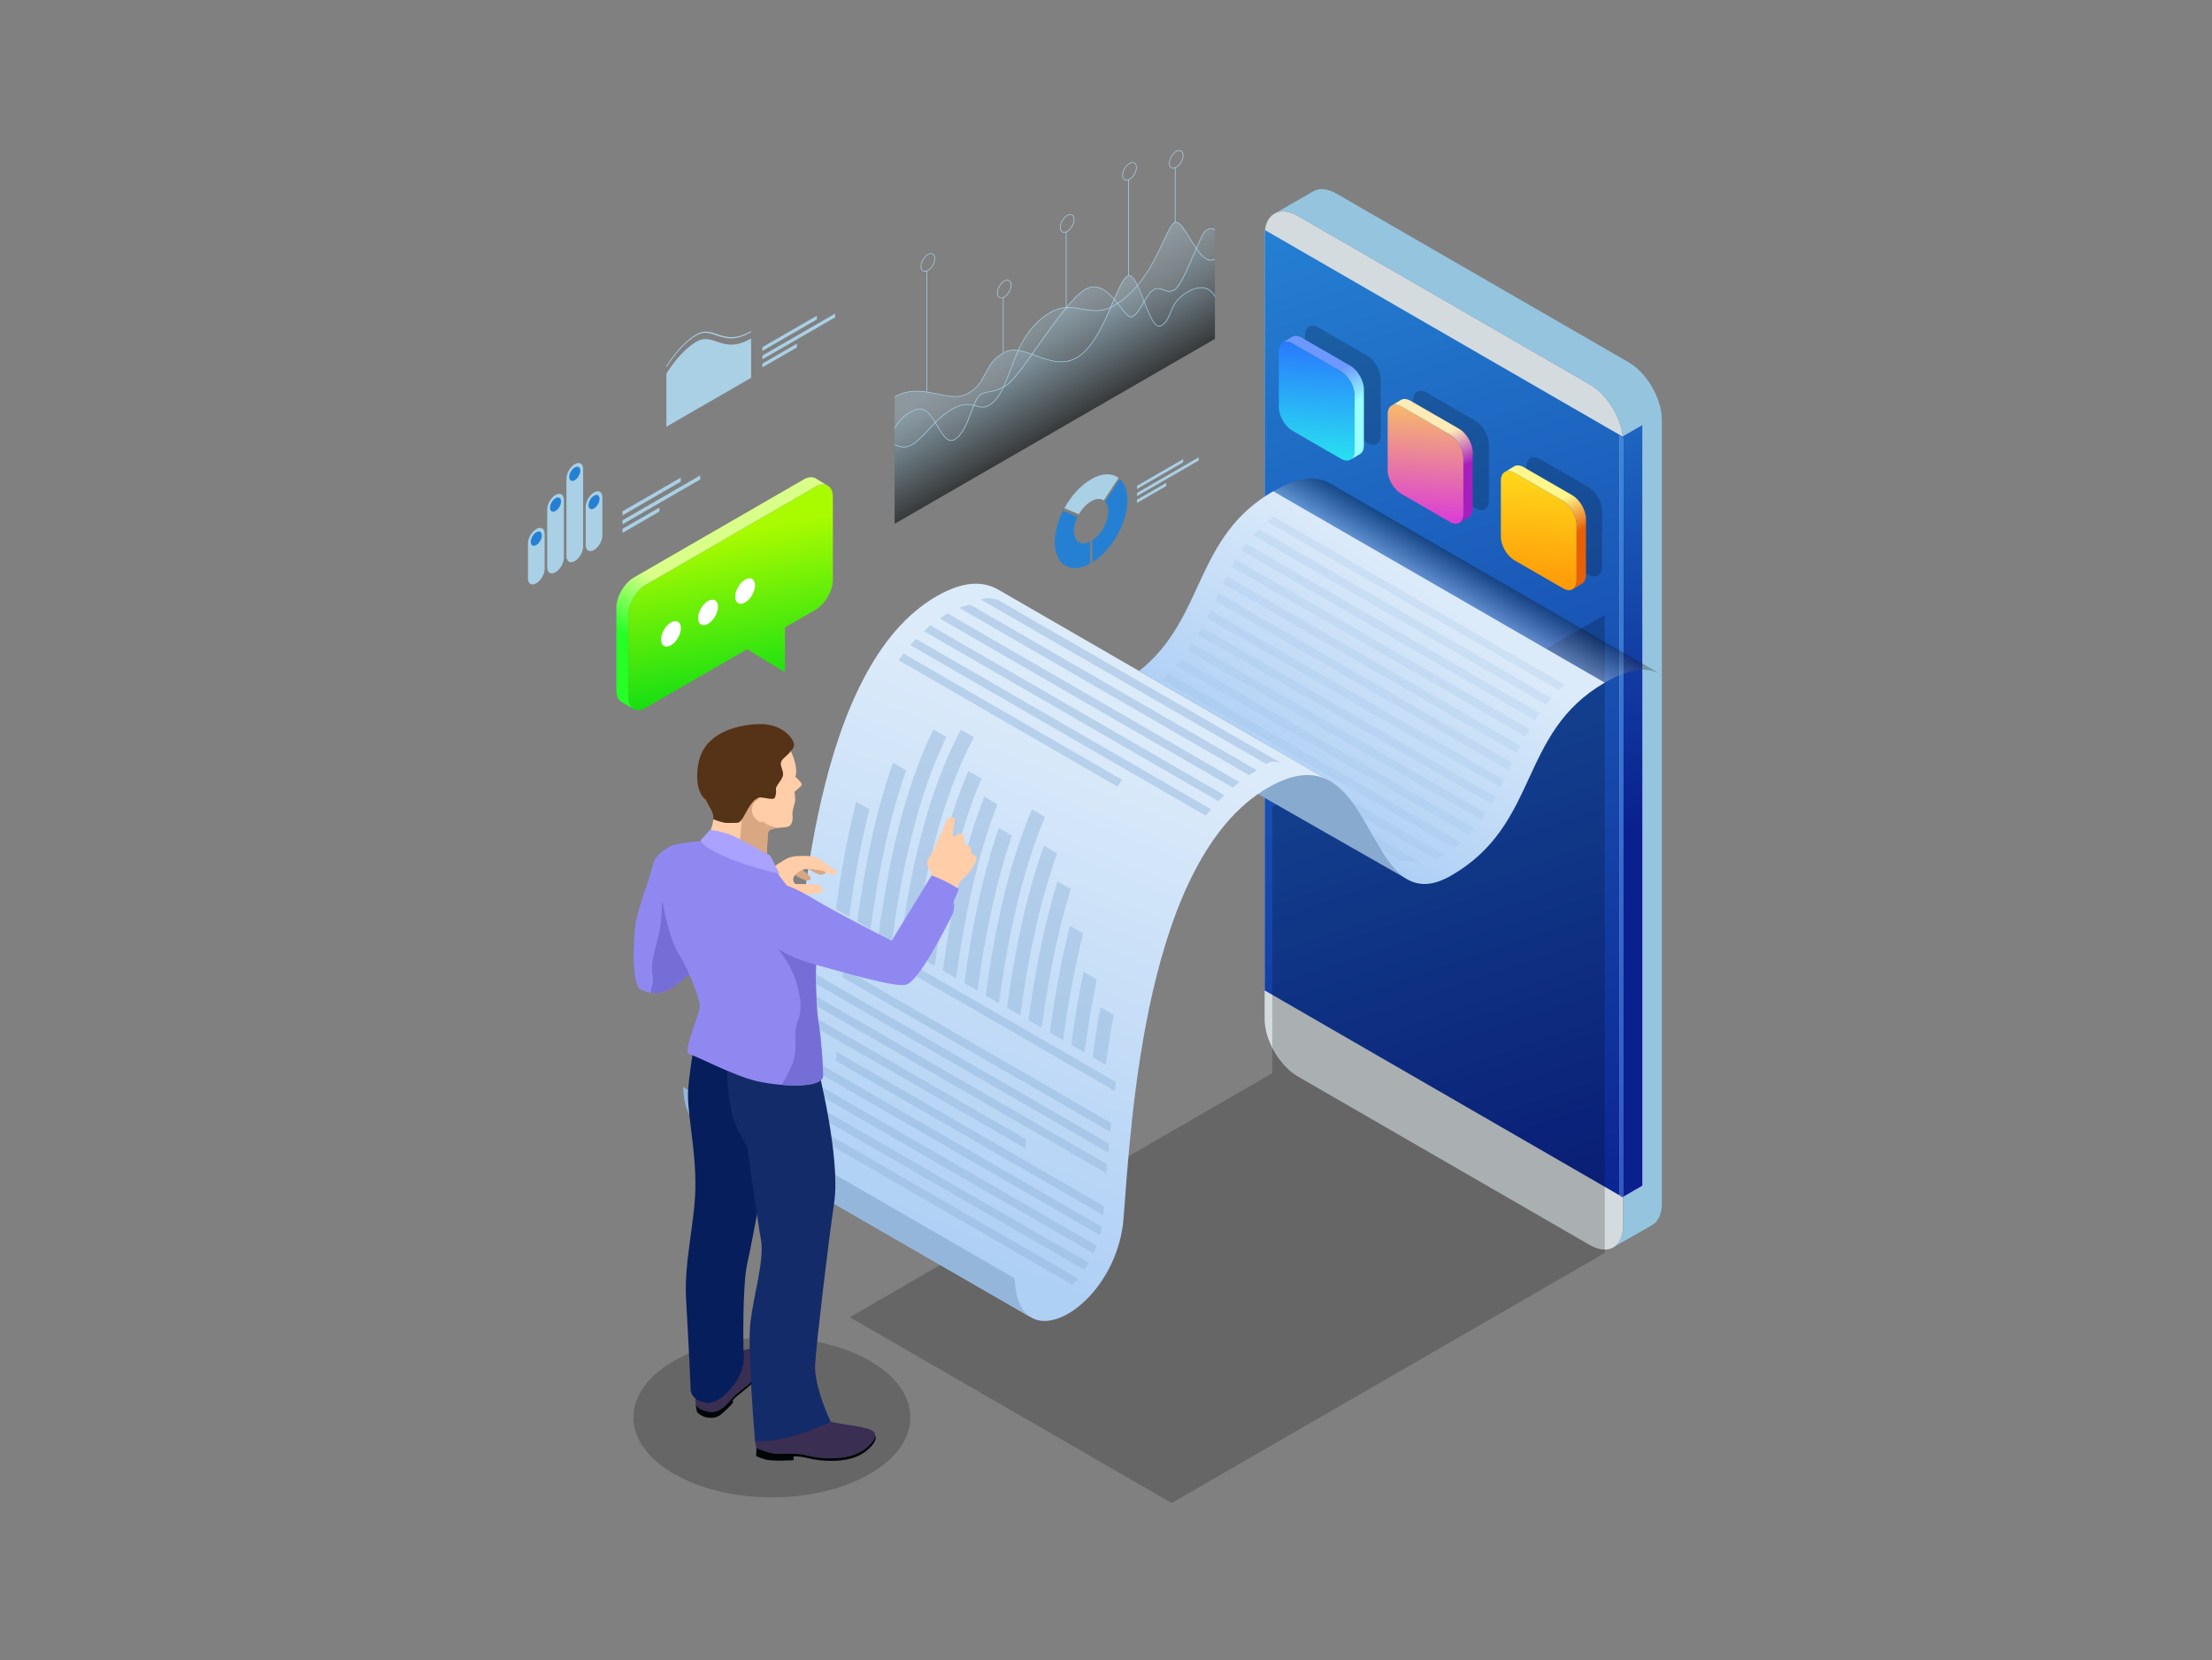 <?xml version="1.0" encoding="utf-8"?>
<!-- Generator: Adobe Illustrator 24.1.2, SVG Export Plug-In . SVG Version: 6.00 Build 0)  -->
<svg version="1.1" xmlns="http://www.w3.org/2000/svg" xmlns:xlink="http://www.w3.org/1999/xlink" x="0px" y="0px"
	 viewBox="0 0 800 600.32" style="enable-background:new 0 0 800 600.32;" xml:space="preserve">
<rect x="0" y="0" width="800" height="600.32" fill="#808080" stroke="none"/>
<style type="text/css">
	.st0{fill:#D4DBDF;}
	.st1{fill:#95C4DF;}
	.st2{fill:url(#SVGID_1_);}
	.st3{fill:url(#SVGID_2_);}
	.st4{fill:url(#SVGID_3_);}
	.st5{fill:url(#SVGID_4_);}
	.st6{fill:url(#SVGID_5_);}
	.st7{opacity:0.2;}
	.st8{opacity:0.3;fill:url(#SVGID_6_);}
	.st9{fill:url(#SVGID_7_);}
	.st10{fill:url(#SVGID_8_);}
	.st11{fill:url(#SVGID_9_);}
	.st12{fill:url(#SVGID_10_);}
	.st13{fill:#96B7DC;}
	.st14{opacity:0.5;}
	.st15{fill:#9088F1;}
	.st16{fill:#766ED7;}
	.st17{fill:#3A2E52;}
	.st18{fill:#000508;}
	.st19{fill:#FFCDA8;}
	.st20{fill:#D9A782;}
	.st21{fill:#563317;}
	.st22{opacity:0.3;fill:#563317;}
	.st23{fill:#071E5C;}
	.st24{fill:#142B69;}
	.st25{fill:#AAA2FF;}
	.st26{opacity:0.3;fill:url(#SVGID_11_);}
	.st27{opacity:0.3;fill:url(#SVGID_12_);}
	.st28{opacity:0.3;fill:url(#SVGID_13_);}
	.st29{fill:#A9D0E5;}
	.st30{fill:#2580D3;}
	.st31{fill:url(#SVGID_14_);}
	.st32{fill:url(#SVGID_15_);}
	.st33{fill:#FFFFFF;}
	.st34{fill:url(#SVGID_16_);}
	.st35{fill:url(#SVGID_17_);}
	.st36{fill:url(#SVGID_18_);}
	.st37{fill:url(#SVGID_19_);}
	.st38{fill:url(#SVGID_20_);}
	.st39{fill:url(#SVGID_21_);}
</style>
<g id="_x31_">
</g>
<g id="_x32_">
	<g>
		<g>
			<path class="st0" d="M457.38,85c0-7.61,5.39-10.72,11.98-6.92l105.68,61.01c6.59,3.8,11.98,13.14,11.98,20.75l-0.01,283.52
				c0,7.61-5.39,10.72-11.98,6.92l-105.68-61.01c-6.59-3.8-11.98-13.14-11.98-20.75V85z"/>
			<path class="st1" d="M587.02,443.36l0.01-283.52c0-7.61-5.39-16.95-11.98-20.75L469.37,78.08c-3.18-1.84-6.08-2.05-8.23-0.93
				v-0.01l14.22-8.17c2.12-0.99,4.93-0.71,8.01,1.06l105.68,61.01c6.59,3.81,11.98,13.14,11.98,20.75l0,283.52
				c0,3.86-1.39,6.57-3.62,7.79l-13.24,7.55C585.94,449.26,587.02,446.76,587.02,443.36z"/>
			
				<linearGradient id="SVGID_1_" gradientUnits="userSpaceOnUse" x1="39.73" y1="80.92" x2="165.085" y2="449.421" gradientTransform="matrix(1 0 0 1 422.16 0)">
				<stop  offset="0" style="stop-color:#2580D3"/>
				<stop  offset="1" style="stop-color:#0A208F"/>
			</linearGradient>
			<path class="st2" d="M457.38,85v273.17l129.64,74.85l0.01-273.17c0-0.63-0.05-1.27-0.13-1.92L457.51,83.21
				C457.43,83.78,457.38,84.37,457.38,85z"/>
			
				<linearGradient id="SVGID_2_" gradientUnits="userSpaceOnUse" x1="168.265" y1="101.037" x2="168.265" y2="299.445" gradientTransform="matrix(1 0 0 1 422.16 0)">
				<stop  offset="0" style="stop-color:#FE9FEE"/>
				<stop  offset="1" style="stop-color:#E33CE3"/>
			</linearGradient>
			<path class="st3" d="M593.96,428.76l0-275.02l-7.06,4.08c0.08,0.68,0.14,1.36,0.14,2.03l-0.01,272.92L593.96,428.76z"/>
			
				<linearGradient id="SVGID_3_" gradientUnits="userSpaceOnUse" x1="152.125" y1="135.159" x2="197.876" y2="742.724" gradientTransform="matrix(1 0 0 1 422.16 0)">
				<stop  offset="0" style="stop-color:#FE9FEE"/>
				<stop  offset="1" style="stop-color:#E33CE3"/>
			</linearGradient>
			<path class="st4" d="M585.74,157.25v275.02l1.29,0.74l0.01-273.17c0-0.63-0.05-1.27-0.13-1.92L585.74,157.25z"/>
			
				<linearGradient id="SVGID_4_" gradientUnits="userSpaceOnUse" x1="168.265" y1="101.037" x2="168.265" y2="299.445" gradientTransform="matrix(1 0 0 1 422.16 0)">
				<stop  offset="0" style="stop-color:#2580D3"/>
				<stop  offset="1" style="stop-color:#0A208F"/>
			</linearGradient>
			<path class="st5" d="M593.96,428.76l0-275.02l-7.06,4.08c0.08,0.68,0.14,1.36,0.14,2.03l-0.01,272.92L593.96,428.76z"/>
			
				<linearGradient id="SVGID_5_" gradientUnits="userSpaceOnUse" x1="152.125" y1="135.159" x2="197.876" y2="742.724" gradientTransform="matrix(1 0 0 1 422.16 0)">
				<stop  offset="0" style="stop-color:#328DE0"/>
				<stop  offset="1" style="stop-color:#172D9C"/>
			</linearGradient>
			<path class="st6" d="M585.74,157.25v275.02l1.29,0.74l0.01-273.17c0-0.63-0.05-1.27-0.13-1.92L585.74,157.25z"/>
		</g>
		<polygon class="st7" points="580.41,222.36 460.14,291.79 460.14,388.13 307.33,476.35 423.75,543.56 580.41,453.11 		"/>
		<g>
			<linearGradient id="SVGID_6_" gradientUnits="userSpaceOnUse" x1="527.121" y1="216.198" x2="533.682" y2="204.619">
				<stop  offset="0" style="stop-color:#FFFFFF"/>
				<stop  offset="1" style="stop-color:#000000"/>
			</linearGradient>
			<path class="st8" d="M481.19,174.91c-4.59-2.64-10.62-3.06-20.73,2.78l119.95,69.15c9.38-5.41,15.24-5.44,19.71-3.31
				L481.19,174.91z"/>
			<g>
				<linearGradient id="SVGID_7_" gradientUnits="userSpaceOnUse" x1="559.265" y1="160.825" x2="487.317" y2="278.862">
					<stop  offset="0" style="stop-color:#B6C5D4"/>
					<stop  offset="1" style="stop-color:#89AACF"/>
				</linearGradient>
				<polygon class="st9" points="523.75,308.18 508.96,317.98 434.94,275.71 471.96,264.69 				"/>
				<linearGradient id="SVGID_8_" gradientUnits="userSpaceOnUse" x1="397.874" y1="258.658" x2="322.771" y2="441.967">
					<stop  offset="0" style="stop-color:#DCEBFA"/>
					<stop  offset="1" style="stop-color:#AFD0F5"/>
				</linearGradient>
				<path class="st10" d="M360.93,213.17c-5.5-3.06-12.51-3.13-22.25,2.48c-44.31,25.58-49.45,119.39-52.24,155.66
					c-1.86,24.11-22.4,41.78-33.06,36.13l119.97,69.23c10.68,5.57,31.16-12.09,33.01-36.16c2.79-36.27,7.93-130.08,52.24-155.66
					c9.18-5.3,15.94-5.54,21.3-2.97L360.93,213.17z"/>
				<linearGradient id="SVGID_9_" gradientUnits="userSpaceOnUse" x1="343.373" y1="380.474" x2="312.492" y2="431.137">
					<stop  offset="0" style="stop-color:#C2D1E0"/>
					<stop  offset="1" style="stop-color:#95B6DB"/>
				</linearGradient>
				<path class="st11" d="M366.99,462.29l-119.92-69.21c0.25,7.88,2.72,12.45,6.32,14.36l119.97,69.23
					C369.73,474.78,367.23,470.21,366.99,462.29z"/>
				<linearGradient id="SVGID_10_" gradientUnits="userSpaceOnUse" x1="516.986" y1="213.963" x2="465.106" y2="285.113">
					<stop  offset="0" style="stop-color:#DCEBFA"/>
					<stop  offset="1" style="stop-color:#AFD0F5"/>
				</linearGradient>
				<path class="st12" d="M460.49,177.65c-28.89,16.68-24.43,45.95-48.51,65.01l67.93,39.23c18.04,8.64,20.12,49.08,44.94,34.75
					c32.19-18.58,24.13-51.64,55.57-69.78L460.49,177.65z"/>
				<g class="st7">
					<path class="st13" d="M513.28,311.75c-1.7-0.06-4.1-0.2-6.77-0.48l-7.12-4.11c-1.01-1.66-2.01-3.4-3-5.17L513.28,311.75z"/>
					<path class="st13" d="M522.21,309.02c-0.44,0.26-0.87,0.52-1.32,0.78c-0.59,0.33-1.15,0.64-1.7,0.89l-26.69-15.41
						c-1.19-1.95-2.42-3.84-3.74-5.57L522.21,309.02z"/>
					<path class="st13" d="M528.29,304.62c-0.79,0.68-1.63,1.34-2.5,1.98l-105.22-60.76l2.08-2.21L528.29,304.62z"/>
					<path class="st13" d="M533.33,299.63c-0.65,0.76-1.33,1.51-2.05,2.23l-105.92-61.15c0.67-0.76,1.3-1.53,1.91-2.31
						L533.33,299.63z"/>
					<path class="st13" d="M537.46,294.13c-0.55,0.83-1.11,1.64-1.69,2.44l-106.19-61.31c0.58-0.82,1.12-1.64,1.64-2.46
						L537.46,294.13z"/>
					<path class="st13" d="M540.92,288.23c-0.46,0.87-0.94,1.75-1.43,2.59l-106.25-61.35c0.5-0.86,0.99-1.72,1.45-2.58
						L540.92,288.23z"/>
					<path class="st13" d="M543.97,282.07c-0.43,0.91-0.85,1.8-1.28,2.69l-106.21-61.32c0.46-0.89,0.88-1.78,1.31-2.67
						L543.97,282.07z"/>
					<path class="st13" d="M546.87,275.85c-0.34,0.73-0.69,1.47-1.02,2.19c-0.08,0.17-0.16,0.33-0.23,0.5l-106.17-61.3
						c0.28-0.59,0.56-1.19,0.83-1.78c0.14-0.31,0.28-0.61,0.42-0.91L546.87,275.85z"/>
					<path class="st13" d="M549.84,269.67c-0.46,0.89-0.89,1.77-1.31,2.67l-106.19-61.31c0.43-0.9,0.85-1.78,1.3-2.67L549.84,269.67
						z"/>
					<path class="st13" d="M553.11,263.65c-0.51,0.85-0.99,1.72-1.46,2.58L445.4,204.9c0.47-0.87,0.96-1.74,1.46-2.58L553.11,263.65
						z"/>
					<path class="st13" d="M556.82,257.9c-0.59,0.82-1.14,1.64-1.67,2.45l-106.22-61.32c0.55-0.83,1.12-1.64,1.72-2.42L556.82,257.9
						z"/>
					<path class="st13" d="M561.12,252.48c-0.68,0.76-1.33,1.53-1.94,2.3l-106.02-61.21c0.67-0.75,1.38-1.49,2.12-2.2L561.12,252.48
						z"/>
					<path class="st13" d="M565.93,247.62c-0.72,0.64-1.41,1.3-2.08,1.96l-105.51-60.91c0.74-0.6,1.53-1.2,2.35-1.77L565.93,247.62z
						"/>
				</g>
				<g class="st14">
					<path class="st13" d="M352.26,266.61c-12.06,22.34-18.39,52.03-21.96,78.27l-4.76-2.75c1.61-11.89,3.77-24.44,6.76-36.61
						c4.05-16.5,9.14-30.4,15.24-41.63L352.26,266.61z"/>
					<path class="st13" d="M398.01,364.23c-1.11,6.11-2.05,12.18-2.85,18.1v0.01l4.76,2.74c0.8-5.89,1.75-11.97,2.87-18.09
						L398.01,364.23z"/>
					<path class="st13" d="M337.55,263.8c-5.12,10.41-9.45,22.84-12.99,37.26c-2.98,12.16-5.15,24.72-6.76,36.61l4.76,2.75
						c3.35-24.57,9.1-52.15,19.72-73.89L337.55,263.8z"/>
					<path class="st13" d="M350.22,278.82c-3.91,9.07-7.32,19.46-10.19,31.17c-2.98,12.16-5.15,24.71-6.76,36.6l4.77,2.76
						c3.04-22.33,8.08-47.13,16.94-67.79L350.22,278.82z"/>
					<path class="st13" d="M386.95,334.81c-0.17,0.65-0.33,1.31-0.5,1.97c-2.98,12.17-5.15,24.71-6.76,36.62l4.77,2.75
						c1.7-12.47,4.03-25.71,7.28-38.57L386.95,334.81z"/>
					<path class="st13" d="M382.47,318.75c-1.33,4.31-2.59,8.83-3.75,13.57c-2.99,12.17-5.16,24.72-6.76,36.62l4.76,2.75
						c2.22-16.26,5.49-33.85,10.53-50.18L382.47,318.75z"/>
					<path class="st13" d="M377.55,305.85c-2.43,6.73-4.62,14.06-6.57,22c-2.98,12.17-5.15,24.72-6.76,36.61l4.76,2.75
						c2.6-19.11,6.67-40.02,13.34-58.61L377.55,305.85z"/>
					<path class="st13" d="M373.22,292.69c-3.83,8.95-7.16,19.2-9.98,30.7c-2.98,12.17-5.15,24.72-6.76,36.61l4.77,2.76
						c3.02-22.16,8-46.76,16.73-67.33L373.22,292.69z"/>
					<path class="st13" d="M361.21,299.39c-2.08,6.05-3.99,12.56-5.7,19.54c-2.99,12.17-5.16,24.71-6.76,36.61l4.76,2.75
						c2.49-18.26,6.32-38.18,12.47-56.14L361.21,299.39z"/>
					<path class="st13" d="M355.98,288.1c-3.09,7.88-5.83,16.66-8.21,26.36c-2.98,12.17-5.15,24.71-6.76,36.61l4.76,2.75
						c2.81-20.61,7.32-43.33,14.97-62.97L355.98,288.1z"/>
					<path class="st13" d="M322.95,275.83c-2.25,6.39-4.3,13.31-6.13,20.77c-2.98,12.16-5.15,24.71-6.76,36.6l4.77,2.75
						c2.55-18.68,6.49-39.09,12.9-57.37L322.95,275.83z"/>
					<path class="st13" d="M309.65,289.91c-0.19,0.74-0.38,1.47-0.56,2.22c-2.99,12.17-5.16,24.72-6.76,36.61l4.76,2.74
						c1.71-12.54,4.06-25.87,7.35-38.8L309.65,289.91z"/>
					<path class="st13" d="M391.89,351.46c-1.84,8.89-3.3,17.82-4.46,26.4l4.77,2.75c1.17-8.56,2.63-17.48,4.48-26.39L391.89,351.46
						z"/>
					<path class="st13" d="M389.87,462.37c-0.67,0.8-1.36,1.55-2.04,2.24l-106.8-61.67c0.65-0.74,1.27-1.52,1.89-2.32L389.87,462.37
						z"/>
					<path class="st13" d="M393.78,456.72c-0.49,0.87-1.02,1.72-1.57,2.52l-107.06-61.82c0.54-0.82,1.06-1.65,1.55-2.52
						L393.78,456.72z"/>
					<path class="st13" d="M396.66,450.49c-0.33,0.96-0.71,1.88-1.12,2.78l-107.02-61.79c0.44-0.88,0.85-1.79,1.23-2.71
						L396.66,450.49z"/>
					<path class="st13" d="M398.49,443.65c-0.18,1.04-0.4,2.05-0.65,3.04l-106.7-61.6c0.33-0.95,0.63-1.91,0.9-2.9L398.49,443.65z"
						/>
					<path class="st13" d="M400.41,421.06c-0.08,1.11-0.18,2.19-0.26,3.26l-105.64-60.99c0.07-1.06,0.16-2.15,0.25-3.27
						L400.41,421.06z"/>
					<path class="st13" d="M401.08,413.55c-0.1,1.1-0.21,2.18-0.3,3.25L295.1,355.78c0.08-1.07,0.18-2.16,0.28-3.26L401.08,413.55z"
						/>
					<path class="st13" d="M403.55,391.28c-0.14,1.07-0.28,2.13-0.41,3.19l-105.88-61.12c0.13-1.06,0.25-2.13,0.38-3.21
						L403.55,391.28z"/>
					<path class="st13" d="M438.01,292.68c-0.65,0.75-1.29,1.52-1.92,2.31L329.23,233.3c0.66-0.78,1.34-1.53,2.03-2.26
						L438.01,292.68z"/>
					<path class="st13" d="M442.83,287.57c-0.73,0.71-1.46,1.43-2.16,2.17l-106.54-61.51c0.77-0.72,1.57-1.39,2.38-2.04
						L442.83,287.57z"/>
					<path class="st13" d="M448.32,282.84c-0.85,0.64-1.66,1.31-2.47,2L339.9,223.67c0.82-0.56,1.65-1.08,2.51-1.57
						c0.12-0.07,0.24-0.14,0.36-0.21L448.32,282.84z"/>
					<path class="st13" d="M454.62,278.58c-0.97,0.57-1.91,1.15-2.84,1.77l-104.81-60.51c1.41-0.56,2.74-0.94,3.96-1.14
						L454.62,278.58z"/>
					<path class="st13" d="M462.95,275.76c-3.09-0.66-4.04-0.07-4.96,0.55L354.8,216.86c1.41-0.56,2.74-0.94,6.08,0.08
						L462.95,275.76z"/>
					<path class="st13" d="M405.83,282.01l-79.06-45.65c-0.6,0.78-1.19,1.59-1.76,2.41l79.1,45.67
						C404.68,283.61,405.25,282.8,405.83,282.01z"/>
					<path class="st13" d="M305.11,350.25c-0.11,1.09-0.21,2.17-0.32,3.23l96.69,55.82c0.11-1.06,0.21-2.14,0.33-3.22L305.11,350.25
						z"/>
					<path class="st13" d="M371.07,412.02l-76.89-44.38c-0.08,1.13-0.17,2.23-0.25,3.27l76.89,44.39
						C370.9,414.24,370.99,413.15,371.07,412.02z"/>
					<path class="st13" d="M302.6,380.39c-0.01,0.19-0.03,0.38-0.04,0.57c-0.07,0.9-0.17,1.78-0.29,2.66l96.73,55.85
						c0.08-1.04,0.17-2.14,0.25-3.28L302.6,380.39z"/>
				</g>
			</g>
		</g>
		<g>
			<path class="st7" d="M243.75,492.13c-19.56,11.29-19.56,29.6,0.01,40.89c19.55,11.29,51.27,11.29,70.82,0
				c19.56-11.29,19.56-29.6,0-40.89C295.02,480.84,263.31,480.84,243.75,492.13z"/>
			<g>
				<path class="st15" d="M248.51,311.21l-3.69-5.89c0,0-7.35,1.93-8.68,7.42c-1.33,5.49-5.43,15.83-6.24,21.21
					c-0.81,5.38-1.69,22.37,1.97,23.98c3.67,1.61,6.65,1.6,9.87,0.06c3.22-1.55,9.05-7.12,9.05-7.12L248.51,311.21z"/>
				<path class="st16" d="M239.35,326.38c0,0,0.28,6.19-1.31,12.43c-1.58,6.24-2.82,9.97-1.97,14.25c0.48,2.41-1,4.64-0.55,5.98
					c2.14,0.31,4.12-0.04,6.21-1.04c3.22-1.55,9.05-7.12,9.05-7.12l-1.09-19.04L239.35,326.38z"/>
				<g>
					<path class="st17" d="M251.97,500.25c0,0-1.07,6.69,0,8.21c1.07,1.52,5.44,3.12,8.29,1.43c2.86-1.7,3.09-2.99,6.12-5.73
						c2.88-2.6,7.26-5.05,8.45-9.02c0.91-3.06,0.16-6.66-1.36-7.38c-1.52-0.71-7.49,1.07-10.53,3.75
						C259.91,494.18,251.97,500.25,251.97,500.25z"/>
					<path class="st18" d="M274.83,495.14c-1.18,3.97-5.57,6.42-8.45,9.02c-3.03,2.74-3.26,4.03-6.12,5.73
						c-2.85,1.7-7.22,0.09-8.29-1.43c-0.16-0.23-0.28-0.57-0.35-0.99c-0.01,0.54,0.04,1.02,0.14,1.39l0.29,1.76
						c0,0,0.9,1.05,2.51,1.68s4.02,0.71,5.68-0.4c1.66-1.12,4.83-4.51,4.83-4.51s-0.01-0.5-0.02-1.08c0.38-0.39,0.82-0.82,1.34-1.29
						c2.88-2.6,7.26-5.05,8.45-9.02c0.31-1.04,0.42-2.14,0.38-3.16C275.18,493.59,275.06,494.38,274.83,495.14z"/>
				</g>
				<g>
					<path class="st17" d="M310.7,515.93c-3.84-0.85-15.94-1.61-20.18-6.07l-16.91,5.53c0,0-1.15,5.38,0,8.22
						c0,0,4.3,2.15,7.99,2.15c3.69,0,6.38-0.43,10.52,0.61c4.15,1.04,10.75,1.54,15.9,0c5.14-1.54,8.45-5.38,8.53-7.22
						C316.61,517.32,314.54,516.78,310.7,515.93z"/>
					<path class="st18" d="M316.53,519.21c-0.12,1.86-3.41,5.65-8.52,7.17c-5.15,1.54-11.75,1.04-15.9,0
						c-4.14-1.04-6.83-0.61-10.52-0.61c-3.69,0-7.99-2.15-7.99-2.15c-0.04-0.08-0.07-0.17-0.1-0.26c0.02,0.2,0.04,0.39,0.08,0.57
						l-0.11,2.56c0,0,0.75,0.59,3.35,1.32c2.6,0.74,10.2,0.25,10.2,0.25s0.01-0.71,0.02-1.41c1.59,0.03,3.24,0.19,5.24,0.69
						c4.14,1.04,10.75,1.54,15.89,0c5.15-1.54,8.45-5.38,8.52-7.22C316.73,519.77,316.67,519.47,316.53,519.21z"/>
				</g>
				<g>
					<path class="st19" d="M281.07,265.92c3.26,1.71,5.69,6.43,6.52,10.19c0.83,3.76,0,4.73,0,4.73s2.62,2.28,2.34,3.03
						c-0.29,0.74-2.62,2.49-2.62,2.49s0.45,2.43,0.23,3.56c-0.23,1.13-1.13,3.58-0.93,4.84c0.21,1.26-0.04,3.46-1.32,4.1
						c-1.28,0.64-6.88,0.21-7.41,1.9c-0.53,1.69-0.53,10.38-0.53,10.38s-8.55,5.68-16.15,1.93c-7.6-3.75-4.74-11.77-4.74-11.77
						s2.3-4.22,1.29-7.11c-1.02-2.89-5.51-8.08-4.65-15.39c0.86-7.3,4.69-11.29,11.6-13.67C271.6,262.73,276.2,263.37,281.07,265.92
						z"/>
					<path class="st20" d="M277.87,300.75c0.27-0.83,1.76-1.15,3.37-1.33c-2.55-0.62-5.72-1.76-5.93-3.56
						c-0.35-3.05-1.25-8.16-1.25-8.16l-5.47,2.5c0,0-0.38,16.5-3.03,24.08c6.17,0.57,11.78-3.15,11.78-3.15
						S277.34,302.44,277.87,300.75z"/>
					<path class="st19" d="M276.56,291.68c-0.14-1.95-0.78-3.05-2.62-2.34c-1.83,0.7-2.81,3.94-1.17,6.09
						C274.41,297.57,277.11,299.45,276.56,291.68z"/>
					<path class="st21" d="M274.28,261.86c-8.99,0.34-19.78,3.79-21.68,14.16c-1.89,10.36,2.58,13.13,2.58,13.13l0,0
						c1.03,2.09,2.11,3.77,2.55,5.02c0.23,0.64,0.28,1.35,0.24,2.07c1.77,0.73,4.03,1.47,5.81,1.37c3.44-0.19,3.55,0.62,5.39-2.73
						c1.83-3.36,3.71-6.83,6.37-6.48c2.65,0.35,4.45,1.02,4.8-0.23c0.36-1.25,0.39-1.48,0.28-2.77c-0.12-1.29,1.91-2.81,2.5-4.84
						c0.59-2.03-1.88-4.1,0-6.02c1.23-1.26,2.3-1.94,2.85-2.95c0,0,1.26-0.87,1.2-2.47C287.11,267.51,283.28,261.53,274.28,261.86z"
						/>
					<path class="st22" d="M275.54,288.4c2.65,0.35,4.45,1.02,4.8-0.23c0.36-1.25,0.39-1.48,0.28-2.77
						c-0.12-1.29,1.91-2.81,2.5-4.84c0.17-0.57,0.09-1.15-0.06-1.72c-2.38,3.86-16.3,10.51-20.95,11.05
						c-2.37,0.28-4.95-0.19-6.92-0.73c1.03,2.09,2.11,3.77,2.55,5.02c0.23,0.64,0.28,1.35,0.24,2.07c1.77,0.73,4.03,1.47,5.81,1.37
						c3.44-0.19,3.55,0.62,5.39-2.73C271.01,291.52,272.89,288.05,275.54,288.4z"/>
				</g>
				<path class="st23" d="M249.76,501.47c0,0-0.9,4.9,5.87,5.87c3.82,0.55,9.52-4.89,12.05-10.33c1.96-4.21,1.22-8.69,1.22-8.69
					s-0.52-23.15,1.38-31.51c1.91-8.37,7.67-40.07,7.67-40.07l-9.02-41.77h-17.44c0,0-2.71,15.77-2.68,21.08
					c0.06,8.44,2.92,20.55,2.68,33.64c-0.25,13.09-4.16,26.58-3.35,40.34C248.95,483.79,249.76,501.47,249.76,501.47z"/>
				<path class="st24" d="M295.61,385.34c0,0,8.47,33.14,6.1,49.46c-2.37,16.32-6.39,50.31-6.9,58.5
					c-0.5,8.19,5.64,20.89,5.64,20.89s-15.36,7.69-27.36,7c0,0-2.91-33.24-1.66-43.28c1.25-10.04,5.08-22.46,3.78-29.57
					c-1.29-7.12-4.94-33.5-4.94-33.5s-4.76-7.23-5.92-13.93c-0.44-2.51-3.77-20.46,1.76-23
					C275.34,373.68,295.61,385.34,295.61,385.34z"/>
				<path class="st15" d="M296.13,370.53c-0.88-5.05-1.21-14.4-0.99-22.42c0.22-8.02,2.96-21.76-13.25-32.14l-25.84-11.92
					c0,0-4.54,0.22-7.73,0.66c-3.19,0.44-10,0.96-10.22,8.34c-0.22,7.38,3.74,26.5,7.14,31.55c3.41,5.05,8.01,16.7,7.85,19.56
					c-0.16,2.86-6.31,16.48-3.89,17.03c2.42,0.55,15.48,7.53,23.83,9.62c8.35,2.09,24.55,3.14,24.63-1.82
					C297.71,386.8,297.01,375.58,296.13,370.53z"/>
				<path class="st16" d="M295.15,348.11c0.15-5.6,1.53-13.99-3.17-22.07v0c-3.98,3.72-8.64,8.27-9.42,9.66
					c-1.36,2.42-3.01,4.94-3.01,4.94s4.51,5.49,6.82,10.33c2.31,4.84,4.35,13.08,2.34,17.69c-2.01,4.62-0.21,9.56-1.6,14.62
					c-0.44,1.6-2.51,5.93-4.37,9.06c7.42,0.62,14.9,0.02,14.95-3.34c0.03-2.19-0.66-13.41-1.54-18.46
					C295.25,365.47,294.92,356.13,295.15,348.11z"/>
				<g>
					<path class="st20" d="M286.71,316.03c0,0,3.81,2.26,4.76,2.33c0.95,0.07,2.07-0.07,1.71-0.93c-0.36-0.86-3.4-3.24-3.4-3.24
						s1.66-0.29,1.93-0.29c0.26,0,3.76,2.36,4.95,2.45c1.19,0.1,2.62-0.91,2.03-1.55c-0.6-0.64-4.66-2.24-5.43-2.24
						S287.47,314.77,286.71,316.03z"/>
					<path class="st19" d="M287.08,323.61c0,0,8.98-0.37,9.8-0.69c0.81-0.31,1-2.37-0.56-2.81c-1.56-0.44-8.37-0.44-8.62-0.44
						c-0.25,0-1.93-1.93,0.38-3.75c2.31-1.81,2.94-1.64,4.58-1.64c1.64,0,4.88,0.45,6.43,1.26c1.54,0.81,3.26,1.26,3.5,0.36
						c0.24-0.9-3.95-3.59-5.66-4.81c-1.71-1.21-3.07-1.43-5.17-1.55c-2.1-0.12-5.48,0.07-6.95,0.83c-1.48,0.76-5.26,3.21-5.26,3.21
						L287.08,323.61z"/>
				</g>
				<path class="st25" d="M256.83,300.12c0,0,4.76,0.4,9.3,2.63c4.01,1.98,12.45,6.7,12.45,6.7l3.32,6.52c0,0-13.99-2.81-23.9-8.23
					c-6.46-3.54-4.09-4.47-4.09-4.47L256.83,300.12z"/>
				<path class="st19" d="M344.33,295.46c-0.38,0-1.85,0.34-2.41,2.34c-0.56,2-2.95,6.39-3.42,7.82c-0.46,1.43-1.88,3.67-2.68,4.87
					c-0.8,1.2-0.56,2.48,0.02,3.42c0.58,0.95,1.3,3.03,1.26,3.23c-0.04,0.19-4.37,8.83-4.37,8.83l9.63,3.98c0,0,4.17-9.82,4.5-10.58
					c0.33-0.76,3.26-3.25,4.16-4.5c0.9-1.24,2.4-4.01,2.16-4.77c-0.24-0.76-1.87-1.37-1.87-1.37s0.13-2-0.68-2.61
					c-0.81-0.61-1.86-1.13-1.86-1.13s0.36-2.95-0.97-3.51c-1.34-0.56-2.28,1.3-2.89,1.21c-0.62-0.09-0.12-3.28,0.21-4.62
					C345.43,296.74,345.28,295.46,344.33,295.46z"/>
				<path class="st15" d="M279.98,320.09c2.77-1.05,7.14,0.66,14.94,5.38c7.8,4.73,27.58,14.73,27.58,14.73l14.45-23.63
					c0,0,5.22,1.87,9.84,4.95l-1.87,4.62c0,0,0.66,2.64-0.88,5.49c-1.54,2.86-11.76,23.63-16.48,24.5
					c-4.72,0.88-23.16-4.73-29.71-6.48c-6.55-1.76-15.96-4.29-20.98-10.77C271.85,332.4,274.94,321.99,279.98,320.09z"/>
			</g>
		</g>
		<g>
			
				<linearGradient id="SVGID_11_" gradientUnits="userSpaceOnUse" x1="307.325" y1="-169.283" x2="307.325" y2="-120.534" gradientTransform="matrix(0.866 -0.5 0 1 115.335 431.025)">
				<stop  offset="0" style="stop-color:#A9D0E5"/>
				<stop  offset="1" style="stop-color:#000000"/>
			</linearGradient>
			<path class="st26" d="M323.57,154.9c0,0,1.88-4.67,7.68-6.8c6.75-2.48,8.83,13.83,13.98,10.85c5.15-2.97,6.39-14.52,9.38-16.25
				c2.99-1.73,3.72-0.13,9.2-3.29c5.47-3.16,20.37-29.97,28.76-34.81c8.4-4.85,14.02,11.63,17.01,9.91
				c2.99-1.73,4.82-8.11,7.67-9.75c2.85-1.64,4.23,1.95,7.59,0.02c3.36-1.94,9.12-20.19,11.39-21.49c2.26-1.31,3.16-0.05,3.16-0.05
				v39.31L323.57,189.4V154.9z"/>
			
				<linearGradient id="SVGID_12_" gradientUnits="userSpaceOnUse" x1="307.325" y1="-169.28" x2="307.325" y2="-120.534" gradientTransform="matrix(0.866 -0.5 0 1 115.335 431.025)">
				<stop  offset="0" style="stop-color:#A9D0E5"/>
				<stop  offset="1" style="stop-color:#000000"/>
			</linearGradient>
			<path class="st27" d="M439.39,93.7c-5.91,3.41-11.02-15.24-14.64-13.15c-3.62,2.09-7.31,21.56-22.01,30.04
				c-8.49,4.9-14.3-2.54-22.87,2.4c-15.01,8.67-13.36,28.5-22.32,33.67c-3.85,2.22-5.97-2.9-13.28,1.31
				c-9.04,5.22-13.17,17.12-20.7,12.77v28.65l115.82-66.87V93.7z"/>
			
				<linearGradient id="SVGID_13_" gradientUnits="userSpaceOnUse" x1="307.325" y1="-160.451" x2="307.325" y2="-111.062" gradientTransform="matrix(0.866 -0.5 0 1 115.335 431.025)">
				<stop  offset="0" style="stop-color:#A9D0E5"/>
				<stop  offset="1" style="stop-color:#000000"/>
			</linearGradient>
			<path class="st28" d="M323.57,143.55c10.08-5.82,19.46,2.83,26.64-1.31c7.17-4.14,5.23-10.3,12.72-14.63
				c7.5-4.33,16.98,7.25,26.58,1.71c9.6-5.54,14.24-27.15,18.28-29.48c4.05-2.33,7.77,20.48,12.13,17.96
				c4.37-2.52,2.21-7.97,9.62-12.25c7.4-4.28,9.84,1.72,9.84,1.72v15.26L323.57,189.4V143.55z"/>
			<g>
				<path class="st29" d="M343.99,159.44c-1.91,0-3.41-2.55-4.99-5.22c-2.1-3.57-4.29-7.26-7.71-6c-5.69,2.09-7.6,6.69-7.62,6.73
					l-0.22-0.09c0.02-0.05,1.97-4.74,7.75-6.86c3.61-1.32,5.94,2.62,8,6.1c1.85,3.15,3.61,6.12,5.97,4.76
					c2.88-1.67,4.52-6.05,5.97-9.92c1.12-2.98,2.08-5.56,3.41-6.33c1.29-0.75,2.16-0.88,3.17-1.03c1.36-0.21,2.9-0.45,6.03-2.25
					c2.42-1.4,6.84-7.66,11.52-14.3c5.89-8.35,12.58-17.82,17.24-20.52c5.34-3.08,9.59,2.34,12.7,6.3c1.76,2.25,3.29,4.2,4.31,3.6
					c1.49-0.86,2.71-2.93,3.89-4.94c1.21-2.05,2.35-3.98,3.78-4.81c1.41-0.82,2.51-0.37,3.57,0.05c1.14,0.46,2.33,0.94,4.02-0.04
					c1.81-1.05,4.4-7.07,6.69-12.39c1.96-4.56,3.65-8.49,4.7-9.1c2.33-1.34,3.28-0.07,3.31-0.02l-0.19,0.14
					c-0.03-0.05-0.87-1.15-3,0.09c-0.98,0.57-2.74,4.66-4.6,8.99c-2.3,5.35-4.9,11.42-6.78,12.5c-1.8,1.04-3.04,0.54-4.23,0.05
					c-1.05-0.43-2.05-0.83-3.36-0.07c-1.38,0.79-2.56,2.79-3.69,4.73c-1.2,2.03-2.43,4.13-3.97,5.02c-1.21,0.7-2.71-1.22-4.62-3.66
					c-3.05-3.9-7.22-9.23-12.39-6.24c-4.62,2.67-11.29,12.11-17.17,20.45c-4.9,6.94-9.13,12.94-11.59,14.36
					c-3.17,1.83-4.73,2.07-6.11,2.28c-0.99,0.15-1.84,0.28-3.09,1c-1.26,0.73-2.21,3.27-3.31,6.21c-1.46,3.91-3.12,8.33-6.07,10.04
					C344.84,159.32,344.4,159.44,343.99,159.44z"/>
			</g>
			<g>
				<path class="st29" d="M326.74,161.79c-1.02,0-2.08-0.29-3.23-0.95l0.12-0.2c4.62,2.67,7.88-0.83,12.01-5.26
					c2.42-2.6,5.16-5.54,8.57-7.5c4.28-2.47,6.85-1.75,8.92-1.18c1.5,0.42,2.79,0.78,4.36-0.14c3.87-2.23,5.73-7.18,7.88-12.92
					c2.79-7.42,5.94-15.84,14.45-20.75c4.33-2.5,8.01-1.86,11.57-1.23c3.49,0.61,7.11,1.25,11.3-1.17
					c9.79-5.65,14.7-16.22,17.94-23.22c1.65-3.55,2.84-6.11,4.07-6.83c1.69-0.97,3.56,2.1,5.72,5.66c2.67,4.38,5.7,9.35,8.91,7.49
					l0.12,0.21c-3.42,1.97-6.51-3.1-9.23-7.58c-2.02-3.31-3.92-6.43-5.41-5.57c-1.16,0.67-2.4,3.34-3.97,6.72
					c-3.26,7.02-8.18,17.63-18.04,23.32c-4.27,2.47-7.93,1.83-11.46,1.2c-3.52-0.62-7.16-1.26-11.41,1.2
					c-8.43,4.87-11.57,13.24-14.34,20.63c-2.17,5.77-4.04,10.76-7.98,13.04c-1.66,0.96-3,0.59-4.55,0.16
					c-2.13-0.59-4.54-1.26-8.73,1.16c-3.38,1.95-6.11,4.88-8.51,7.46C332.74,158.84,329.99,161.79,326.74,161.79z"/>
			</g>
			<g>
				<path class="st29" d="M323.62,143.65l-0.12-0.21c5.51-3.18,10.89-2.05,15.63-1.06c3.99,0.84,7.76,1.63,11-0.25
					c3.52-2.03,4.79-4.5,6.15-7.11c1.35-2.61,2.75-5.32,6.57-7.52c3.57-2.06,7.55-0.58,11.77,0.99c4.8,1.79,9.76,3.63,14.81,0.72
					c5.79-3.34,9.74-12.5,12.91-19.87c2.09-4.85,3.74-8.67,5.37-9.61c0.35-0.2,0.71-0.24,1.08-0.11c1.69,0.6,3.26,4.64,4.93,8.93
					c1.65,4.25,3.36,8.64,5.11,9.25c0.35,0.12,0.68,0.09,1.03-0.11c1.86-1.07,2.51-2.69,3.27-4.55c1-2.47,2.13-5.26,6.36-7.7
					c2.57-1.49,4.84-1.91,6.73-1.26c2.35,0.81,3.24,2.95,3.28,3.04l-0.22,0.09c-0.01-0.02-0.9-2.14-3.14-2.91
					c-1.83-0.63-4.03-0.21-6.54,1.24c-4.15,2.4-5.27,5.15-6.25,7.58c-0.77,1.9-1.44,3.55-3.37,4.67c-0.39,0.23-0.81,0.27-1.22,0.12
					c-1.85-0.65-3.58-5.09-5.25-9.39c-1.57-4.05-3.2-8.23-4.79-8.79c-0.3-0.11-0.59-0.08-0.88,0.09c-1.56,0.9-3.28,4.89-5.27,9.5
					c-3.19,7.39-7.16,16.6-13.01,19.98c-5.14,2.97-10.16,1.1-15.01-0.7c-4.17-1.55-8.1-3.01-11.57-1.01
					c-3.76,2.17-5.14,4.84-6.48,7.42c-1.31,2.53-2.66,5.14-6.24,7.21c-3.32,1.92-7.13,1.12-11.17,0.27
					C334.39,141.63,329.06,140.51,323.62,143.65z"/>
			</g>
			<g>
				<path class="st29" d="M383.36,82.25c0-1.62,1.14-3.6,2.55-4.41c0.41-0.24,0.8-0.36,1.17-0.36c0.91,0,1.5,0.74,1.5,1.9
					c0,1.62-1.14,3.6-2.55,4.41c-0.41,0.24-0.8,0.36-1.17,0.36C383.94,84.14,383.36,83.4,383.36,82.25z M386.02,78.04
					c-1.34,0.77-2.43,2.66-2.43,4.21c0,1.02,0.48,1.66,1.26,1.66c0.33,0,0.68-0.11,1.05-0.32c1.34-0.77,2.43-2.66,2.43-4.21
					c0-1.02-0.48-1.66-1.26-1.66C386.75,77.71,386.39,77.82,386.02,78.04z"/>
			</g>
			<g>
				<g>
					<rect x="385.48" y="83.8" class="st29" width="0.24" height="28"/>
				</g>
			</g>
			<g>
				<path class="st29" d="M405.9,63.41c0-1.62,1.14-3.6,2.55-4.41c0.41-0.23,0.8-0.35,1.17-0.35c0.91,0,1.5,0.74,1.5,1.9
					c0,1.62-1.14,3.6-2.55,4.41c-0.41,0.23-0.8,0.35-1.17,0.35C406.48,65.3,405.9,64.56,405.9,63.41z M408.56,59.2
					c-1.34,0.77-2.43,2.66-2.43,4.21c0,1.02,0.48,1.66,1.26,1.66c0.33,0,0.68-0.11,1.05-0.32c1.34-0.77,2.43-2.66,2.43-4.21
					c0-1.02-0.48-1.66-1.26-1.66C409.29,58.87,408.94,58.98,408.56,59.2z"/>
			</g>
			<g>
				<g>
					<rect x="408.02" y="64.96" class="st29" width="0.24" height="34.71"/>
				</g>
			</g>
			<g>
				<path class="st29" d="M332.97,96.36c0-1.62,1.14-3.6,2.55-4.41c0.41-0.24,0.8-0.36,1.17-0.36c0.91,0,1.5,0.74,1.5,1.9
					c0,1.62-1.14,3.6-2.55,4.41c-0.41,0.24-0.8,0.36-1.17,0.36C333.56,98.25,332.97,97.51,332.97,96.36z M335.64,92.15
					c-1.34,0.77-2.43,2.66-2.43,4.21c0,1.02,0.48,1.66,1.26,1.66c0.33,0,0.68-0.11,1.05-0.32c1.34-0.77,2.43-2.66,2.43-4.21
					c0-1.02-0.48-1.66-1.26-1.66C336.36,91.83,336.01,91.94,335.64,92.15z"/>
			</g>
			<g>
				<rect x="335.09" y="97.91" class="st29" width="0.24" height="43.7"/>
			</g>
			<g>
				<path class="st29" d="M360.59,105.96c0-1.62,1.14-3.6,2.55-4.41c0.41-0.24,0.8-0.36,1.17-0.36c0.91,0,1.5,0.74,1.5,1.89
					c0,1.62-1.14,3.6-2.55,4.41c-0.41,0.23-0.8,0.35-1.17,0.35C361.17,107.86,360.59,107.11,360.59,105.96z M363.25,101.76
					c-1.34,0.77-2.43,2.66-2.43,4.21c0,1.02,0.48,1.66,1.26,1.66c0.33,0,0.68-0.11,1.05-0.32c1.34-0.77,2.43-2.66,2.43-4.21
					c0-1.02-0.48-1.66-1.26-1.66C363.98,101.43,363.63,101.54,363.25,101.76z"/>
			</g>
			<g>
				<g>
					<rect x="362.71" y="107.52" class="st29" width="0.24" height="19.82"/>
				</g>
			</g>
			<g>
				<path class="st29" d="M422.79,59.05c0-1.62,1.14-3.6,2.55-4.41c0.41-0.24,0.8-0.35,1.17-0.35c0.91,0,1.5,0.74,1.5,1.89
					c0,1.62-1.14,3.6-2.55,4.41c-0.41,0.24-0.8,0.36-1.17,0.36C423.38,60.95,422.79,60.2,422.79,59.05z M425.45,54.84
					c-1.34,0.77-2.43,2.66-2.43,4.21c0,1.02,0.48,1.66,1.26,1.66c0.33,0,0.68-0.11,1.05-0.32c1.34-0.77,2.43-2.66,2.43-4.21
					c0-1.02-0.48-1.66-1.26-1.66C426.18,54.52,425.83,54.63,425.45,54.84z"/>
			</g>
			<g>
				<g>
					<rect x="424.91" y="60.6" class="st29" width="0.24" height="19.82"/>
				</g>
			</g>
		</g>
		<g>
			<polygon class="st29" points="427.92,167.19 411.22,176.83 411.22,175.68 427.92,166.04 			"/>
			<polygon class="st29" points="433.51,166.54 411.22,179.41 411.22,178.26 433.51,165.39 			"/>
			<polygon class="st29" points="421.78,175.77 411.22,181.87 411.22,180.71 421.78,174.62 			"/>
			<g>
				<path class="st30" d="M394.27,195.85c-3.28,1.69-5.88,0.07-5.88-3.77c0-1.65,0.48-3.44,1.29-5.12l-5.22-2.24
					c-1.86,3.69-2.98,7.69-2.98,11.34c0,8.26,5.72,11.67,12.84,7.74L394.27,195.85z"/>
				<path class="st29" d="M390.18,186c1.13-1.97,2.7-3.7,4.43-4.7c1.81-1.05,3.44-1.09,4.57-0.32l5.37-8.14
					c-2.41-1.83-5.97-1.81-9.94,0.48c-3.81,2.2-7.24,6.06-9.64,10.44L390.18,186z"/>
				<path class="st30" d="M399.67,181.39c0.73,0.76,1.17,1.94,1.17,3.5c0,3.8-2.56,8.38-5.79,10.51l0.05,7.96
					c7.03-4.35,12.66-14.27,12.66-22.46c0-3.47-1.01-6.08-2.71-7.65L399.67,181.39z"/>
			</g>
		</g>
		<g>
			<polygon class="st29" points="295.43,115.53 275.74,126.9 275.74,125.54 295.43,114.17 			"/>
			<polygon class="st29" points="302.04,114.76 275.74,129.94 275.74,128.58 302.04,113.4 			"/>
			<polygon class="st29" points="288.2,125.65 275.74,132.84 275.74,131.48 288.2,124.29 			"/>
			<path class="st29" d="M241.01,135.14c0,0,4.66-7.98,10.91-11.59c6.25-3.61,9.31,4.87,19.73-1.15v14.23l-30.64,17.69V135.14z"/>
			<g>
				<path class="st29" d="M271.64,120.11c-5.93,3.42-9.47,2.21-12.6,1.14c-2.4-0.82-4.46-1.53-7.13,0.01
					c-6.11,3.53-10.74,11.38-10.79,11.46l-0.24-0.14c0.05-0.08,4.78-8.1,11.03-11.71c2.79-1.61,4.9-0.89,7.34-0.05
					c3.08,1.06,6.57,2.25,12.39-1.1V120.11z"/>
			</g>
		</g>
		<g>
			<polygon class="st29" points="246.18,174.21 225.15,186.36 225.15,184.9 246.18,172.75 			"/>
			<polygon class="st29" points="253.24,173.39 225.15,189.61 225.15,188.15 253.24,171.93 			"/>
			<polygon class="st29" points="238.46,185.02 225.15,192.7 225.15,191.25 238.46,183.56 			"/>
			<path class="st29" d="M193.96,191.31c-1.67,0.96-3.02,3.3-3.02,5.23l0,12.66c0,1.93,1.35,2.71,3.02,1.74
				c1.67-0.96,3.02-3.31,3.02-5.23v-12.66C196.98,191.13,195.63,190.35,193.96,191.31z"/>
			<path class="st30" d="M195.96,193.64c0,1.27-0.9,2.82-2,3.46c-1.1,0.64-2,0.12-2-1.15c0-1.27,0.9-2.83,2-3.46
				C195.07,191.85,195.96,192.37,195.96,193.64z"/>
			<path class="st29" d="M200.92,178.99c-1.67,0.96-3.02,3.3-3.02,5.23v20.97c0,1.93,1.35,2.71,3.02,1.74
				c1.67-0.96,3.02-3.3,3.02-5.23v-20.97C203.94,178.81,202.59,178.02,200.92,178.99z"/>
			<path class="st30" d="M202.92,181.32c0,1.28-0.89,2.83-2,3.46c-1.1,0.64-2,0.12-2-1.15c0-1.27,0.89-2.82,2-3.46
				C202.03,179.53,202.92,180.05,202.92,181.32z"/>
			<path class="st29" d="M207.88,167.85c-1.67,0.96-3.02,3.31-3.02,5.23v28.08c0,1.93,1.35,2.71,3.02,1.74
				c1.67-0.96,3.02-3.3,3.02-5.23V169.6C210.9,167.67,209.55,166.89,207.88,167.85z"/>
			<path class="st30" d="M209.88,170.19c0,1.27-0.9,2.82-2,3.46c-1.1,0.64-2,0.12-2-1.15c0-1.28,0.89-2.83,2-3.46
				C208.99,168.39,209.88,168.91,209.88,170.19z"/>
			<path class="st29" d="M214.84,178.07c-1.67,0.96-3.02,3.31-3.02,5.23v13.85c0,1.92,1.35,2.71,3.02,1.74
				c1.67-0.96,3.02-3.3,3.02-5.23v-13.85C217.86,177.89,216.51,177.11,214.84,178.07z"/>
			<path class="st30" d="M216.84,180.4c0,1.27-0.89,2.82-2,3.46c-1.11,0.64-2,0.12-2-1.15c0-1.28,0.89-2.83,2-3.46
				C215.95,178.61,216.84,179.13,216.84,180.4z"/>
		</g>
		<g>
			<g>
				
					<linearGradient id="SVGID_14_" gradientUnits="userSpaceOnUse" x1="-152.462" y1="193.826" x2="-141.882" y2="251.216" gradientTransform="matrix(1 0 0 1 412.607 0)">
					<stop  offset="0" style="stop-color:#A9FB00"/>
					<stop  offset="1" style="stop-color:#12DE13"/>
				</linearGradient>
				<path class="st31" d="M233.55,211.46l61.37-35.43c3.47-2,6.3-0.37,6.3,3.64l0,29.95c0,4-2.84,8.92-6.3,10.92l-11.02,6.36v16.24
					l-13.68-8.35l-36.67,21.17c-3.47,2-6.3,0.37-6.3-3.64v-29.95C227.25,218.37,230.08,213.46,233.55,211.46z"/>
				
					<linearGradient id="SVGID_15_" gradientUnits="userSpaceOnUse" x1="-162.532" y1="216.239" x2="-173.433" y2="236.438" gradientTransform="matrix(1 0 0 1 412.607 0)">
					<stop  offset="0" style="stop-color:#D9FF89"/>
					<stop  offset="1" style="stop-color:#25FF26"/>
				</linearGradient>
				<path class="st32" d="M227.25,252.33v-29.95c0-4,2.84-8.92,6.3-10.92l61.37-35.43c1.5-0.87,2.89-1.05,3.98-0.65h0l-3.95-2.42
					c-1.13-0.61-2.68-0.5-4.37,0.48l-61.37,35.43c-3.47,2-6.3,6.92-6.3,10.92v29.96c0,2.01,0.72,3.43,1.87,4.08l4.28,2.56
					C227.94,255.7,227.25,254.31,227.25,252.33z"/>
			</g>
			<g>
				<path class="st33" d="M246.24,227.16c0,2.28-1.6,5.06-3.58,6.2c-1.97,1.14-3.58,0.21-3.58-2.07c0-2.28,1.6-5.05,3.58-6.19
					C244.64,223.96,246.24,224.88,246.24,227.16z"/>
				<path class="st33" d="M259.65,219.42c0,2.28-1.6,5.05-3.58,6.19c-1.97,1.14-3.58,0.21-3.58-2.07c0-2.28,1.6-5.05,3.58-6.19
					C258.05,216.21,259.65,217.14,259.65,219.42z"/>
				<path class="st33" d="M273.06,211.68c0,2.28-1.6,5.05-3.58,6.19c-1.97,1.14-3.58,0.22-3.58-2.06c0-2.28,1.6-5.05,3.58-6.2
					C271.46,208.47,273.06,209.4,273.06,211.68z"/>
			</g>
		</g>
		<g>
			<path class="st7" d="M471.96,141.57c0,3.12,2.21,6.94,4.91,8.5l17.57,10.14c2.7,1.56,4.91,0.28,4.91-2.83v-20.29
				c0-3.12-2.21-6.94-4.91-8.5l-17.57-10.14c-2.7-1.56-4.91-0.28-4.91,2.84V141.57z"/>
			
				<linearGradient id="SVGID_16_" gradientUnits="userSpaceOnUse" x1="1007.974" y1="114.982" x2="1012.653" y2="177.774" gradientTransform="matrix(-1 0 0 1 1486.408 0)">
				<stop  offset="0" style="stop-color:#2962FF"/>
				<stop  offset="1" style="stop-color:#29FFEE"/>
			</linearGradient>
			<path class="st34" d="M462.5,147.26c0,3.12,2.21,6.94,4.91,8.5l17.57,10.14c2.7,1.56,4.91,0.28,4.91-2.83l0-20.29
				c0-3.12-2.21-6.94-4.91-8.5l-17.57-10.14c-2.7-1.56-4.91-0.28-4.91,2.84V147.26z"/>
			
				<linearGradient id="SVGID_17_" gradientUnits="userSpaceOnUse" x1="1005.605" y1="135.262" x2="999.56" y2="147.353" gradientTransform="matrix(-1 0 0 1 1486.408 0)">
				<stop  offset="0" style="stop-color:#6D99FE"/>
				<stop  offset="1" style="stop-color:#98FFFE"/>
			</linearGradient>
			<path class="st35" d="M489.89,163.08l0-20.29c0-3.12-2.21-6.94-4.91-8.5l-17.57-10.14c-1.19-0.69-2.28-0.82-3.13-0.5v0l2.96-1.81
				c0.89-0.57,2.16-0.52,3.55,0.29l17.57,10.14c2.7,1.56,4.91,5.39,4.91,8.5v20.29c0,1.6-0.58,2.71-1.51,3.21l-3.25,1.95v0
				C489.36,165.67,489.89,164.6,489.89,163.08z"/>
		</g>
		<g>
			<path class="st7" d="M511.1,165.12c0,3.12,2.21,6.94,4.91,8.5l17.57,10.14c2.7,1.56,4.91,0.28,4.91-2.83l0-20.29
				c0-3.12-2.21-6.94-4.91-8.5L516.01,142c-2.7-1.56-4.91-0.28-4.91,2.84V165.12z"/>
			
				<linearGradient id="SVGID_18_" gradientUnits="userSpaceOnUse" x1="968.607" y1="137.806" x2="973.287" y2="200.598" gradientTransform="matrix(-1 0 0 1 1486.408 0)">
				<stop  offset="0" style="stop-color:#FDD751"/>
				<stop  offset="1" style="stop-color:#D217F8"/>
			</linearGradient>
			<path class="st36" d="M501.87,170.09c0,3.12,2.21,6.94,4.91,8.5l17.57,10.14c2.7,1.56,4.91,0.28,4.91-2.83v-20.29
				c0-3.12-2.21-6.94-4.91-8.5l-17.57-10.14c-2.7-1.56-4.91-0.28-4.91,2.84V170.09z"/>
			
				<linearGradient id="SVGID_19_" gradientUnits="userSpaceOnUse" x1="966.24" y1="158.086" x2="960.195" y2="170.177" gradientTransform="matrix(-1 0 0 1 1486.408 0)">
				<stop  offset="0" style="stop-color:#FFEBB6"/>
				<stop  offset="1" style="stop-color:#A61FBE"/>
			</linearGradient>
			<path class="st37" d="M529.25,185.9v-20.29c0-3.12-2.21-6.94-4.91-8.5l-17.57-10.14c-1.19-0.69-2.28-0.82-3.13-0.5v0l2.96-1.81
				c0.9-0.57,2.16-0.52,3.55,0.29l17.57,10.14c2.7,1.56,4.91,5.39,4.91,8.5l0,20.29c0,1.6-0.58,2.71-1.51,3.21l-3.25,1.95v0
				C528.73,188.5,529.25,187.42,529.25,185.9z"/>
		</g>
		<g>
			<path class="st7" d="M552.04,189.15c0,3.12,2.21,6.94,4.91,8.5l17.57,10.14c2.7,1.56,4.91,0.28,4.91-2.83l0-20.29
				c0-3.12-2.21-6.94-4.91-8.5l-17.57-10.14c-2.7-1.56-4.91-0.28-4.91,2.83V189.15z"/>
			
				<linearGradient id="SVGID_20_" gradientUnits="userSpaceOnUse" x1="927.667" y1="161.839" x2="932.347" y2="224.631" gradientTransform="matrix(-1 0 0 1 1486.408 0)">
				<stop  offset="0" style="stop-color:#FFE71F"/>
				<stop  offset="1" style="stop-color:#FF8602"/>
			</linearGradient>
			<path class="st38" d="M542.81,194.12c0,3.12,2.21,6.94,4.91,8.5l17.57,10.14c2.7,1.56,4.91,0.28,4.91-2.83v-20.29
				c0-3.12-2.21-6.94-4.91-8.5L547.72,171c-2.7-1.56-4.91-0.28-4.91,2.83V194.12z"/>
			
				<linearGradient id="SVGID_21_" gradientUnits="userSpaceOnUse" x1="925.3" y1="182.119" x2="919.255" y2="194.21" gradientTransform="matrix(-1 0 0 1 1486.408 0)">
				<stop  offset="0" style="stop-color:#FFF78C"/>
				<stop  offset="1" style="stop-color:#E76008"/>
			</linearGradient>
			<path class="st39" d="M570.2,209.93v-20.29c0-3.12-2.21-6.94-4.91-8.5L547.72,171c-1.19-0.69-2.28-0.82-3.13-0.5v0l2.96-1.81
				c0.9-0.57,2.16-0.52,3.55,0.29l17.57,10.14c2.7,1.56,4.91,5.39,4.91,8.5l0,20.29c0,1.6-0.58,2.71-1.51,3.21l-3.25,1.95v0
				C569.67,212.53,570.2,211.45,570.2,209.93z"/>
		</g>
	</g>
</g>
</svg>

